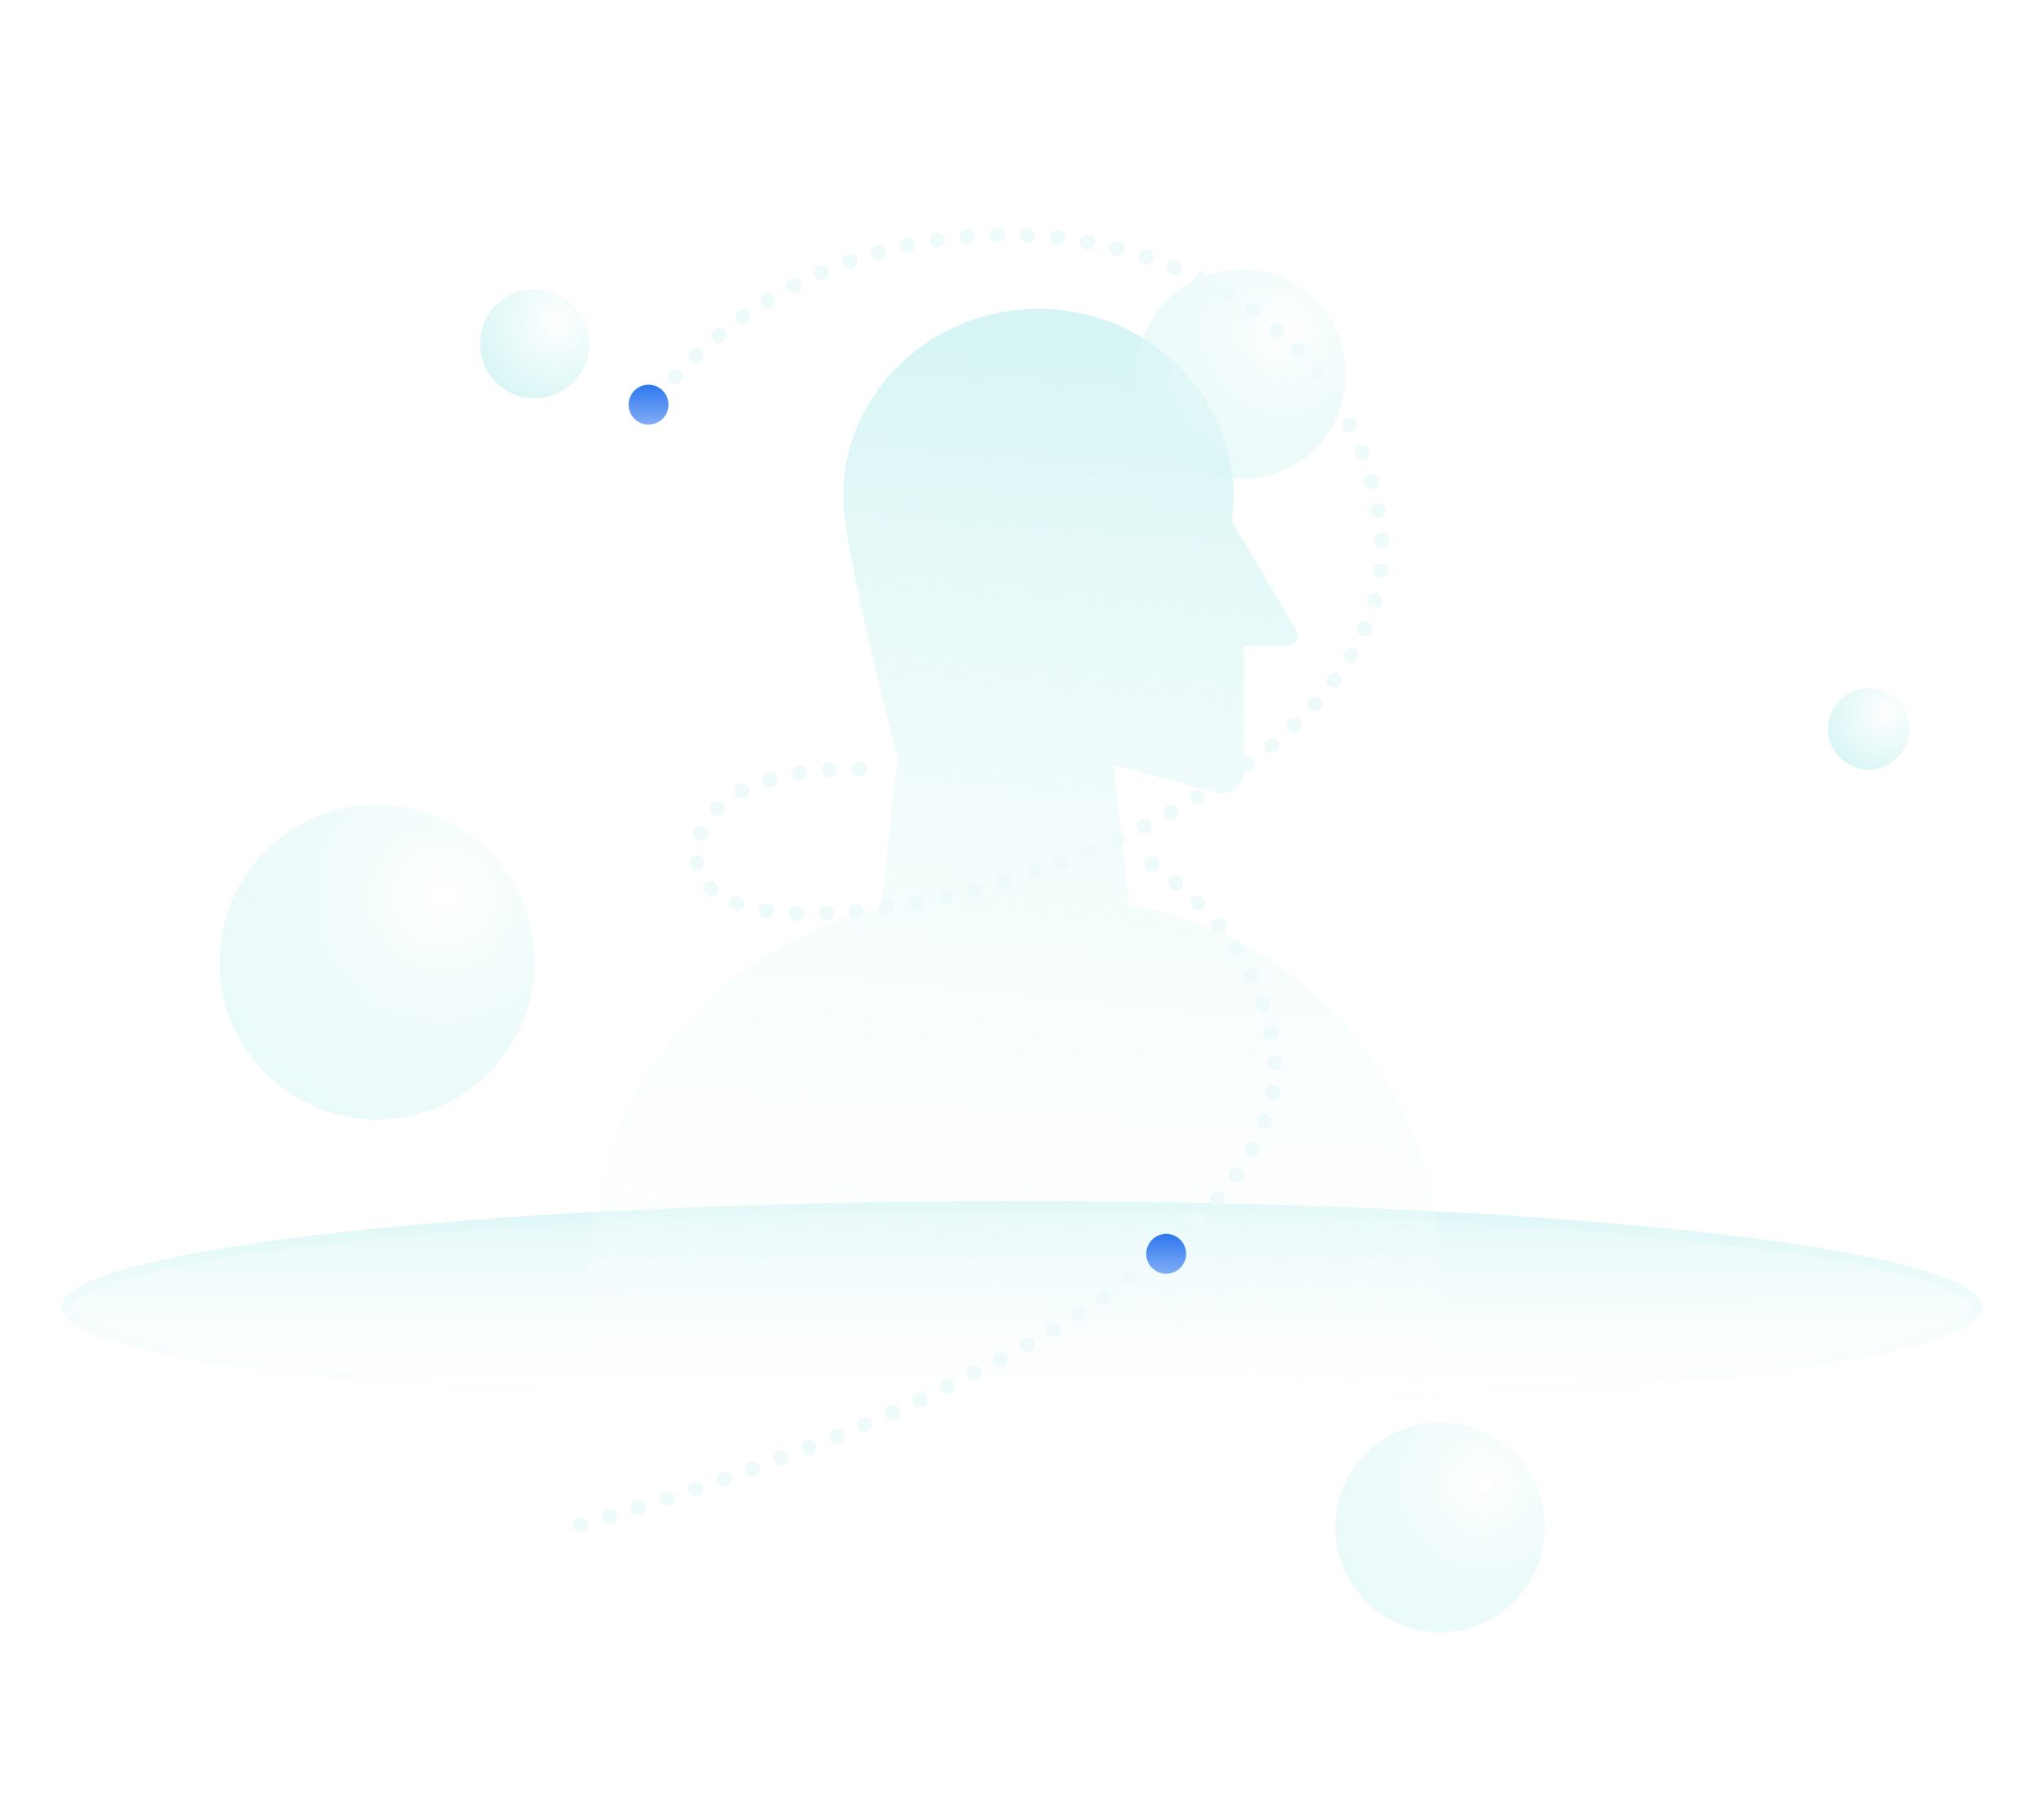 <svg width="820" height="729" viewBox="0 0 820 729" fill="none" xmlns="http://www.w3.org/2000/svg">
<g style="mix-blend-mode:hard-light">
<ellipse cx="410" cy="524.202" rx="385.34" ry="42.501" fill="url(#paint0_linear_2374_13863)"/>
<path d="M410 483.701C516.359 483.701 612.617 488.457 682.257 496.138C717.089 499.98 745.193 504.546 764.553 509.594C774.248 512.122 781.638 514.744 786.562 517.398C789.025 518.726 790.772 520.009 791.879 521.211C792.977 522.404 793.339 523.393 793.339 524.202C793.339 525.012 792.977 526.001 791.879 527.194C790.772 528.396 789.025 529.679 786.562 531.007C781.638 533.661 774.248 536.282 764.553 538.811C745.193 543.859 717.089 548.425 682.257 552.267C612.617 559.948 516.359 564.703 410 564.703C303.641 564.703 207.383 559.948 137.743 552.267C102.91 548.425 74.806 543.859 55.446 538.811C45.751 536.282 38.361 533.661 33.438 531.007C30.974 529.679 29.228 528.396 28.121 527.194C27.023 526.001 26.66 525.012 26.66 524.202C26.66 523.393 27.023 522.404 28.121 521.211C29.228 520.009 30.974 518.726 33.438 517.398C38.361 514.744 45.751 512.122 55.446 509.594C74.806 504.546 102.91 499.98 137.743 496.138C207.383 488.457 303.641 483.701 410 483.701Z" stroke="url(#paint1_linear_2374_13863)" stroke-width="4"/>
<path d="M416.54 123.864C459.809 123.865 494.886 157.663 494.886 199.355C494.886 202.682 494.661 205.959 494.228 209.173L520.19 252.992C521.769 255.658 519.848 259.031 516.749 259.031H498.905V309.816C498.905 315.393 493.606 319.449 488.222 317.991L446.771 306.771L453.021 362.936C523.837 374.944 577.763 436.581 577.763 510.816V566.703H236.328V510.816C236.328 439.289 286.392 379.458 353.389 364.446L360.361 301.785C359.921 302.124 359.686 302.306 359.686 302.306C359.686 302.306 338.195 219.686 338.194 199.355C338.195 157.663 373.271 123.864 416.54 123.864Z" fill="url(#paint2_linear_2374_13863)"/>
<g filter="url(#filter0_d_2374_13863)">
<circle cx="151.262" cy="371.824" r="63.194" fill="url(#paint3_radial_2374_13863)" shape-rendering="crispEdges"/>
</g>
<g filter="url(#filter1_df_2374_13863)">
<circle cx="214.457" cy="123.864" r="21.871" fill="url(#paint4_radial_2374_13863)"/>
</g>
<g filter="url(#filter2_f_2374_13863)">
<circle cx="749.61" cy="292.358" r="16.272" fill="url(#paint5_radial_2374_13863)"/>
</g>
<g filter="url(#filter3_d_2374_13863)">
<circle cx="498.022" cy="136.022" r="42.022" fill="url(#paint6_radial_2374_13863)" shape-rendering="crispEdges"/>
</g>
<g filter="url(#filter4_d_2374_13863)">
<circle cx="577.762" cy="598.595" r="42.022" fill="url(#paint7_radial_2374_13863)" shape-rendering="crispEdges"/>
</g>
<path d="M262.926 160.339C348.167 52.998 533.77 81.503 553.44 208.135C573.11 334.768 275.632 406.977 279.438 342.282C280.91 317.259 313.126 306.327 353.129 308.77" stroke="#EEFBFA" stroke-width="6" stroke-linecap="round" stroke-linejoin="round" stroke-dasharray="0.1 12"/>
<path d="M232.818 611.527C331.446 584.254 525.086 507.445 510.625 418.394C505.725 388.219 486.773 364.057 461.671 346.153" stroke="#EEFBFA" stroke-width="6" stroke-linecap="round" stroke-linejoin="round" stroke-dasharray="0.1 12"/>
<circle cx="8" cy="8" r="8" transform="matrix(-1 0 0 1 268.18 154.3)" fill="url(#paint8_linear_2374_13863)"/>
<circle cx="8" cy="8" r="8" transform="matrix(-1 0 0 1 475.838 494.875)" fill="url(#paint9_linear_2374_13863)"/>
</g>
<defs>
<filter id="filter0_d_2374_13863" x="14.068" y="248.63" width="274.387" height="274.388" filterUnits="userSpaceOnUse" color-interpolation-filters="sRGB">
<feFlood flood-opacity="0" result="BackgroundImageFix"/>
<feColorMatrix in="SourceAlpha" type="matrix" values="0 0 0 0 0 0 0 0 0 0 0 0 0 0 0 0 0 0 127 0" result="hardAlpha"/>
<feOffset dy="14"/>
<feGaussianBlur stdDeviation="37"/>
<feComposite in2="hardAlpha" operator="out"/>
<feColorMatrix type="matrix" values="0 0 0 0 0.545 0 0 0 0 0.996 0 0 0 0 0.961 0 0 0 0.6 0"/>
<feBlend mode="normal" in2="BackgroundImageFix" result="effect1_dropShadow_2374_13863"/>
<feBlend mode="normal" in="SourceGraphic" in2="effect1_dropShadow_2374_13863" result="shape"/>
</filter>
<filter id="filter1_df_2374_13863" x="118.586" y="41.994" width="191.742" height="191.741" filterUnits="userSpaceOnUse" color-interpolation-filters="sRGB">
<feFlood flood-opacity="0" result="BackgroundImageFix"/>
<feColorMatrix in="SourceAlpha" type="matrix" values="0 0 0 0 0 0 0 0 0 0 0 0 0 0 0 0 0 0 127 0" result="hardAlpha"/>
<feOffset dy="14"/>
<feGaussianBlur stdDeviation="37"/>
<feComposite in2="hardAlpha" operator="out"/>
<feColorMatrix type="matrix" values="0 0 0 0 0.545 0 0 0 0 0.996 0 0 0 0 0.961 0 0 0 0.6 0"/>
<feBlend mode="normal" in2="BackgroundImageFix" result="effect1_dropShadow_2374_13863"/>
<feBlend mode="normal" in="SourceGraphic" in2="effect1_dropShadow_2374_13863" result="shape"/>
<feGaussianBlur stdDeviation="5" result="effect2_foregroundBlur_2374_13863"/>
</filter>
<filter id="filter2_f_2374_13863" x="709.338" y="252.086" width="80.543" height="80.544" filterUnits="userSpaceOnUse" color-interpolation-filters="sRGB">
<feFlood flood-opacity="0" result="BackgroundImageFix"/>
<feBlend mode="normal" in="SourceGraphic" in2="BackgroundImageFix" result="shape"/>
<feGaussianBlur stdDeviation="12" result="effect1_foregroundBlur_2374_13863"/>
</filter>
<filter id="filter3_d_2374_13863" x="382" y="34" width="232.043" height="232.044" filterUnits="userSpaceOnUse" color-interpolation-filters="sRGB">
<feFlood flood-opacity="0" result="BackgroundImageFix"/>
<feColorMatrix in="SourceAlpha" type="matrix" values="0 0 0 0 0 0 0 0 0 0 0 0 0 0 0 0 0 0 127 0" result="hardAlpha"/>
<feOffset dy="14"/>
<feGaussianBlur stdDeviation="37"/>
<feComposite in2="hardAlpha" operator="out"/>
<feColorMatrix type="matrix" values="0 0 0 0 0.545 0 0 0 0 0.996 0 0 0 0 0.961 0 0 0 0.6 0"/>
<feBlend mode="normal" in2="BackgroundImageFix" result="effect1_dropShadow_2374_13863"/>
<feBlend mode="normal" in="SourceGraphic" in2="effect1_dropShadow_2374_13863" result="shape"/>
</filter>
<filter id="filter4_d_2374_13863" x="461.74" y="496.573" width="232.043" height="232.044" filterUnits="userSpaceOnUse" color-interpolation-filters="sRGB">
<feFlood flood-opacity="0" result="BackgroundImageFix"/>
<feColorMatrix in="SourceAlpha" type="matrix" values="0 0 0 0 0 0 0 0 0 0 0 0 0 0 0 0 0 0 127 0" result="hardAlpha"/>
<feOffset dy="14"/>
<feGaussianBlur stdDeviation="37"/>
<feComposite in2="hardAlpha" operator="out"/>
<feColorMatrix type="matrix" values="0 0 0 0 0.545 0 0 0 0 0.996 0 0 0 0 0.961 0 0 0 0.6 0"/>
<feBlend mode="normal" in2="BackgroundImageFix" result="effect1_dropShadow_2374_13863"/>
<feBlend mode="normal" in="SourceGraphic" in2="effect1_dropShadow_2374_13863" result="shape"/>
</filter>
<linearGradient id="paint0_linear_2374_13863" x1="410" y1="468.804" x2="409.989" y2="566.703" gradientUnits="userSpaceOnUse">
<stop stop-color="#D6F5F4"/>
<stop offset="1" stop-color="white" stop-opacity="0.1"/>
</linearGradient>
<linearGradient id="paint1_linear_2374_13863" x1="410" y1="468.804" x2="409.989" y2="566.703" gradientUnits="userSpaceOnUse">
<stop stop-color="#D6F5F4"/>
<stop offset="1" stop-color="white" stop-opacity="0.1"/>
</linearGradient>
<linearGradient id="paint2_linear_2374_13863" x1="454.653" y1="566.703" x2="490.123" y2="142.614" gradientUnits="userSpaceOnUse">
<stop stop-color="white" stop-opacity="0.1"/>
<stop offset="1" stop-color="#D6F5F4"/>
</linearGradient>
<radialGradient id="paint3_radial_2374_13863" cx="0" cy="0" r="1" gradientUnits="userSpaceOnUse" gradientTransform="translate(177.48 345.562) rotate(148.64) scale(104.709)">
<stop stop-color="white"/>
<stop offset="1" stop-color="#D6F5F4" stop-opacity="0.5"/>
</radialGradient>
<radialGradient id="paint4_radial_2374_13863" cx="0" cy="0" r="1" gradientUnits="userSpaceOnUse" gradientTransform="translate(223.53 114.776) rotate(148.64) scale(36.239)">
<stop stop-color="white"/>
<stop offset="1" stop-color="#D6F5F4"/>
</radialGradient>
<radialGradient id="paint5_radial_2374_13863" cx="0" cy="0" r="1" gradientUnits="userSpaceOnUse" gradientTransform="translate(756.361 285.596) rotate(148.64) scale(26.962)">
<stop stop-color="white"/>
<stop offset="1" stop-color="#D6F5F4"/>
</radialGradient>
<radialGradient id="paint6_radial_2374_13863" cx="0" cy="0" r="1" gradientUnits="userSpaceOnUse" gradientTransform="translate(515.456 118.559) rotate(148.64) scale(69.628)">
<stop stop-color="white"/>
<stop offset="1" stop-color="#D6F5F4" stop-opacity="0.5"/>
</radialGradient>
<radialGradient id="paint7_radial_2374_13863" cx="0" cy="0" r="1" gradientUnits="userSpaceOnUse" gradientTransform="translate(595.196 581.132) rotate(148.64) scale(69.628)">
<stop stop-color="white"/>
<stop offset="1" stop-color="#D6F5F4" stop-opacity="0.5"/>
</radialGradient>
<linearGradient id="paint8_linear_2374_13863" x1="8" y1="0" x2="8" y2="16" gradientUnits="userSpaceOnUse">
<stop stop-color="#2D77EE"/>
<stop offset="1" stop-color="#81ADF5"/>
</linearGradient>
<linearGradient id="paint9_linear_2374_13863" x1="8" y1="0" x2="8" y2="16" gradientUnits="userSpaceOnUse">
<stop stop-color="#2D77EE"/>
<stop offset="1" stop-color="#81ADF5"/>
</linearGradient>
</defs>
</svg>
